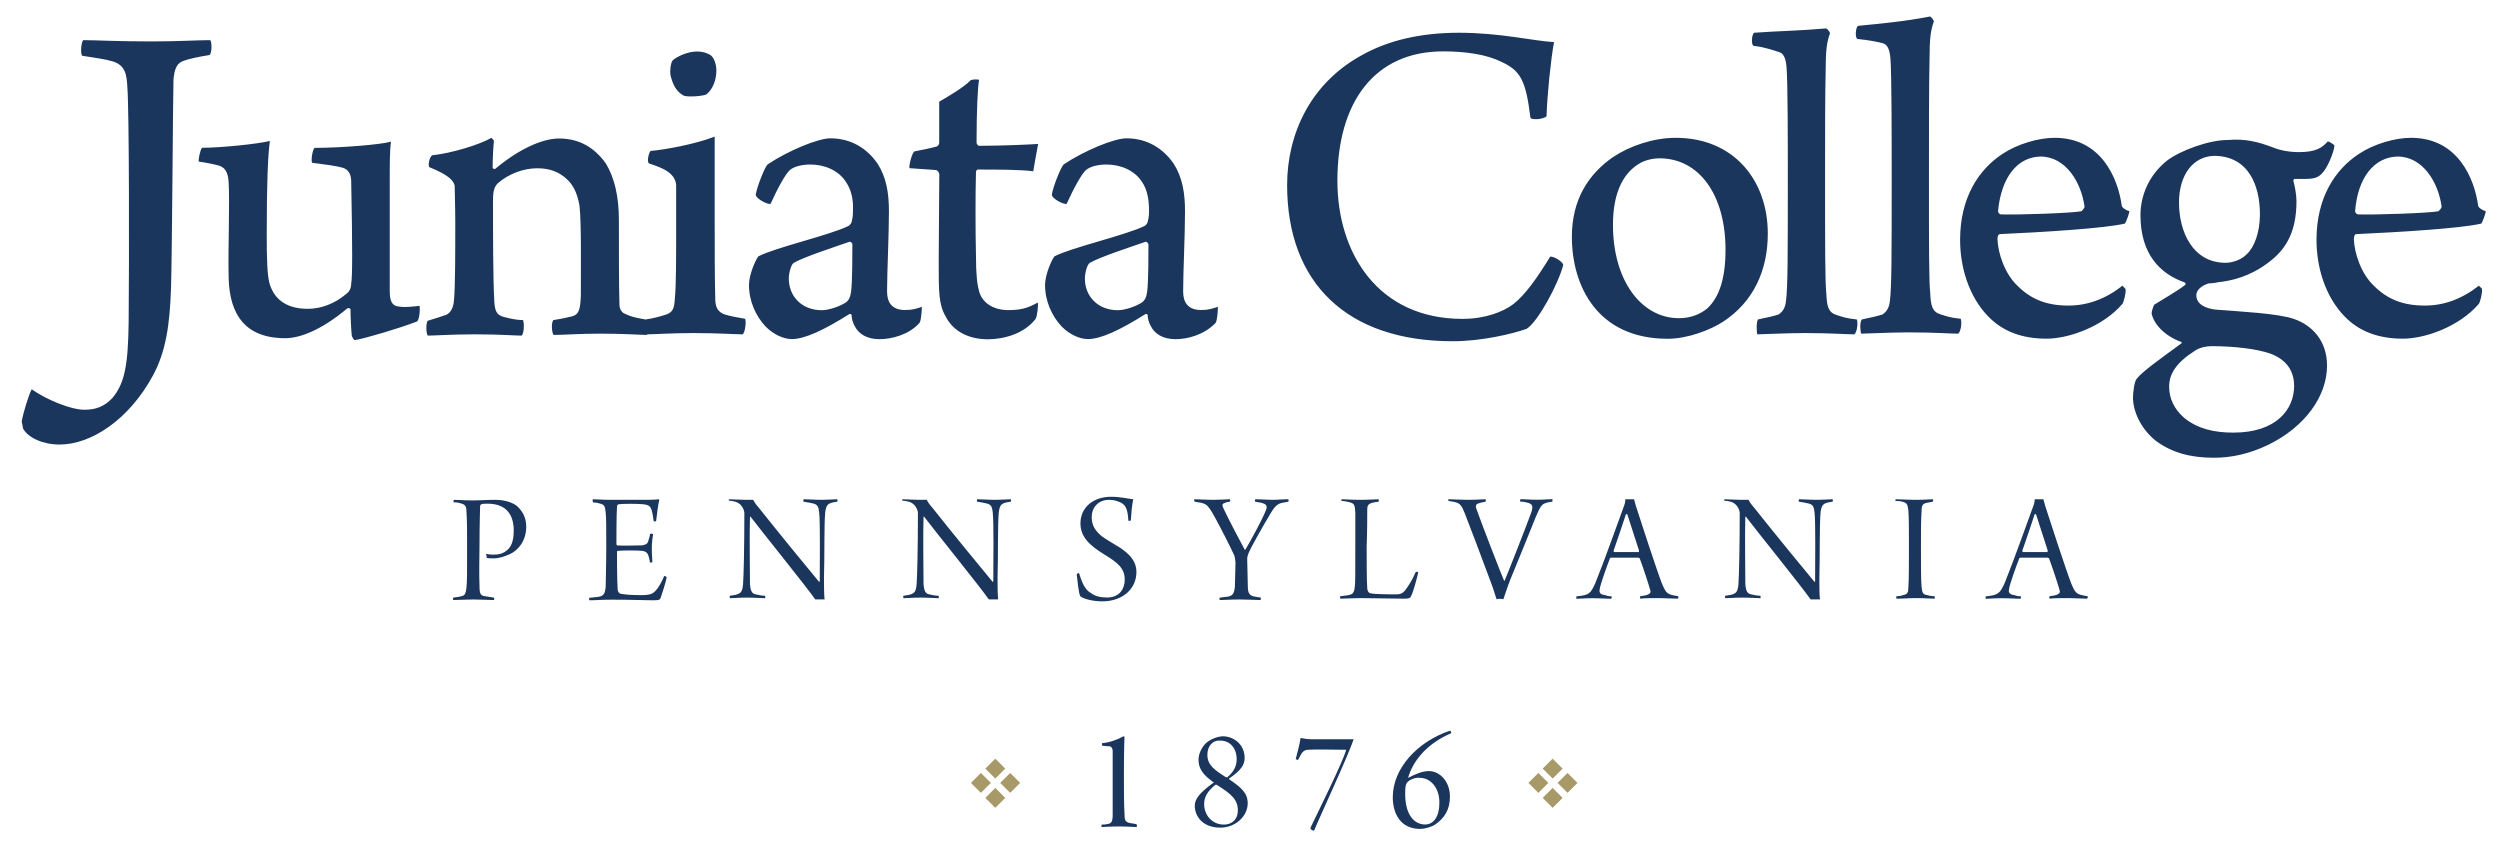 <?xml version="1.0" encoding="UTF-8" standalone="no"?>
<!-- Generator: Adobe Illustrator 22.0.1, SVG Export Plug-In . SVG Version: 6.00 Build 0)  -->

<svg
   xmlns:dc="http://purl.org/dc/elements/1.1/"
   xmlns:cc="http://creativecommons.org/ns#"
   xmlns:rdf="http://www.w3.org/1999/02/22-rdf-syntax-ns#"
   xmlns:svg="http://www.w3.org/2000/svg"
   xmlns="http://www.w3.org/2000/svg"
   xmlns:xlink="http://www.w3.org/1999/xlink"
   xmlns:sodipodi="http://sodipodi.sourceforge.net/DTD/sodipodi-0.dtd"
   xmlns:inkscape="http://www.inkscape.org/namespaces/inkscape"
   version="1.1"
   id="Layer_1"
   x="0px"
   y="0px"
   width="250.1"
   height="85"
   viewBox="0 0 250.1 85"
   xml:space="preserve"
   inkscape:version="0.48.1 "
   sodipodi:docname="Juniata_College_textlogo.svg"><defs
   id="defs3239">
	<defs
   id="defs3117">
		<rect
   height="211.96"
   width="250.1"
   id="SVGID_1_"
   x="0"
   y="0" />
	</defs>
	<clipPath
   id="SVGID_2_">
		<use
   id="use3121"
   style="overflow:visible"
   xlink:href="#SVGID_1_"
   x="0"
   y="0"
   width="250.1"
   height="211.96" />
	</clipPath>
	

		
		
		
		
		
		
		
		
		
		
		
		
		
		
	</defs><sodipodi:namedview
   pagecolor="#ffffff"
   bordercolor="#666666"
   borderopacity="1"
   objecttolerance="10"
   gridtolerance="10"
   guidetolerance="10"
   inkscape:pageopacity="0"
   inkscape:pageshadow="2"
   inkscape:window-width="1366"
   inkscape:window-height="705"
   id="namedview3237"
   showgrid="false"
   inkscape:zoom="3.7888284"
   inkscape:cx="153.32502"
   inkscape:cy="38.6044"
   inkscape:window-x="0"
   inkscape:window-y="0"
   inkscape:window-maximized="1"
   inkscape:current-layer="Layer_1" />
<g
   id="g3359"
   transform="matrix(0.986,0,0,0.986,2.122,-125.84)"><path
     inkscape:connector-curvature="0"
     id="path3225"
     d="m 6.3,131.7 c 1.39,0 3.28,0.13 6.94,0.13 2.78,0 4.54,-0.13 5.93,-0.13 0.19,0.13 0.19,1.33 -0.06,1.51 -1.2,0.19 -2.02,0.38 -2.59,0.57 -0.76,0.25 -0.95,0.82 -1.07,1.89 -0.06,2.02 -0.13,16.98 -0.25,21.21 -0.13,3.66 -0.5,6.37 -1.83,8.84 -2.46,4.54 -6.31,7.01 -9.47,7.01 -1.7,0 -3.22,-0.69 -3.72,-1.64 0,-0.13 -0.13,-0.63 -0.13,-0.69 0.13,-0.82 0.69,-2.65 1.01,-3.28 1.51,1.07 3.98,2.08 5.36,2.08 1.14,0 2.02,-0.32 2.84,-1.2 1.26,-1.51 1.58,-3.41 1.64,-7.64 0.06,-6.06 0.06,-21.52 -0.13,-23.86 -0.06,-1.26 -0.19,-2.27 -1.51,-2.65 -0.82,-0.25 -1.64,-0.32 -3.09,-0.57 -0.19,-0.32 -0.06,-1.45 0.13,-1.58 z m 12.05,10.92 c 1.89,0 5.62,-0.38 6.88,-0.69 -0.19,1.33 -0.32,4.17 -0.32,9.4 0,2.71 0.06,4.1 0.25,4.92 0.38,1.51 1.51,2.71 3.91,2.71 1.33,0 2.71,-0.5 3.91,-1.51 0.32,-0.25 0.5,-0.57 0.5,-1.07 0.13,-0.63 0.13,-3.66 0,-10.35 0,-0.57 -0.19,-1.2 -0.88,-1.39 -0.69,-0.19 -1.7,-0.32 -3.09,-0.5 -0.13,-0.32 0.06,-1.33 0.25,-1.51 2.59,0 6.69,-0.32 7.76,-0.63 -0.13,0.82 -0.13,2.21 -0.13,3.91 l 0,11.23 c 0,1.07 0.25,1.51 0.88,1.58 0.69,0.13 1.45,0 2.15,-0.06 0.06,0.32 0,1.33 -0.25,1.58 -1.77,0.69 -5.43,1.77 -6.31,1.89 -0.13,0 -0.25,-0.25 -0.32,-0.44 -0.06,-0.5 -0.13,-1.89 -0.13,-2.65 0,-0.13 -0.19,-0.19 -0.32,-0.13 -2.71,2.27 -4.86,3.03 -6.31,3.03 -4.73,0 -5.74,-3.28 -5.74,-6.5 -0.06,-2.34 0.13,-7.38 0,-9.4 -0.06,-0.76 -0.25,-1.33 -0.88,-1.58 -0.38,-0.13 -1.33,-0.32 -2.15,-0.44 -0.04,-0.26 0.15,-1.21 0.34,-1.4 z m 24.49,17.04 c 0.69,-0.13 1.01,-0.76 1.07,-1.58 0.13,-1.45 0.13,-4.86 0.13,-7.89 0,-1.7 -0.06,-2.9 -0.06,-3.72 -0.13,-0.63 -0.88,-1.2 -2.59,-1.89 -0.13,-0.32 0.06,-1.07 0.32,-1.2 1.89,-0.19 4.8,-1.07 6,-1.77 0.06,0.06 0.25,0.25 0.25,0.32 -0.06,0.5 -0.13,1.89 -0.13,2.71 0,0.13 0.19,0.13 0.25,0.13 2.34,-1.96 4.73,-3.09 6.5,-3.09 2.08,0 3.6,0.95 4.73,2.52 0.88,1.45 1.33,3.35 1.33,5.74 0,2.71 0,7.01 0.06,8.65 0,0.32 0.19,0.69 0.44,0.82 0.88,0.44 1.51,0.5 2.52,0.69 0.13,0.25 0.13,1.26 -0.19,1.51 -0.69,0 -2.15,-0.13 -4.73,-0.13 -2.15,0 -3.6,0.13 -4.73,0.13 -0.19,-0.25 -0.25,-1.33 0,-1.51 0.88,-0.13 1.64,-0.32 1.89,-0.38 0.69,-0.19 0.82,-0.69 0.88,-2.08 0,-2.84 0.06,-7.32 -0.13,-9.09 -0.13,-0.82 -0.44,-2.02 -1.33,-2.78 -0.69,-0.63 -1.58,-1.07 -2.97,-1.07 -1.39,0 -2.9,0.57 -3.98,1.51 -0.32,0.32 -0.5,0.69 -0.5,1.7 0,3.35 0,8.08 0.13,10.29 0.06,1.01 0.25,1.39 0.95,1.58 0.5,0.13 1.2,0.32 1.96,0.32 0.13,0.25 0.13,1.33 -0.13,1.58 -0.69,0 -2.08,-0.13 -4.8,-0.13 -2.21,0 -4.17,0.13 -4.73,0.13 -0.19,-0.25 -0.19,-1.33 0,-1.51 0.58,-0.19 1.09,-0.32 1.59,-0.51 z m 30.36,1.89 c -0.88,0 -2.34,-0.13 -5.05,-0.13 -2.08,0 -3.98,0.13 -4.73,0.13 -0.25,-0.13 -0.32,-1.39 -0.06,-1.51 0.88,-0.13 1.51,-0.32 2.08,-0.5 0.69,-0.25 0.82,-0.63 0.88,-1.64 0.13,-1.2 0.13,-4.23 0.13,-6.82 v -4.67 c 0,-0.25 -0.13,-0.69 -0.44,-1.01 -0.5,-0.57 -1.39,-0.88 -2.34,-1.2 -0.19,-0.25 0,-1.07 0.19,-1.26 1.51,-0.13 4.54,-0.69 6.5,-1.45 V 150 c 0,2.65 0,5.81 0.06,7.95 0,0.82 0.25,1.33 0.95,1.58 0.69,0.19 0.95,0.25 2.08,0.44 0.13,0.26 0,1.4 -0.25,1.58 z m -3.66,-24.36 c -0.25,0.19 -2.02,0.32 -2.34,0.13 -0.69,-0.38 -1.07,-1.01 -1.33,-2.08 -0.06,-0.32 0,-1.26 0.25,-1.51 0.44,-0.38 1.51,-0.88 2.46,-0.88 0.76,0 1.33,0.32 1.45,0.44 0.32,0.32 0.5,0.95 0.5,1.45 0.02,0.94 -0.36,1.95 -0.99,2.45 z m 14.14,8.9 c -0.76,-1.2 -2.21,-1.77 -3.6,-1.77 -1.14,0 -1.77,0.32 -2.02,0.5 -0.5,0.38 -1.33,1.96 -2.02,3.47 -0.13,0.19 -1.58,-0.5 -1.51,-0.95 0.13,-0.76 0.88,-2.71 1.2,-3.03 2.08,-1.39 5.11,-2.65 6.37,-2.65 2.08,0 3.72,1.01 4.8,2.59 0.88,1.39 1.14,2.97 1.14,4.8 0,2.46 -0.19,6.19 -0.19,8.14 0,1.07 0.44,1.89 1.83,1.89 0.76,0 1.14,-0.13 1.7,-0.32 0,0.25 -0.06,1.45 -0.25,1.64 -1.07,1.2 -2.84,1.64 -4.04,1.64 -1.33,0 -2.15,-0.57 -2.52,-1.33 -0.19,-0.32 -0.32,-0.76 -0.32,-1.14 0,-0.06 -0.19,-0.13 -0.25,-0.06 -2.52,1.58 -4.48,2.52 -5.81,2.52 -0.88,0 -1.89,-0.5 -2.65,-1.26 -1.01,-1.07 -1.7,-2.59 -1.7,-4.23 0,-1.07 0.69,-2.59 0.95,-2.9 1.64,-0.88 7.26,-2.15 9.15,-3.09 0.13,-0.06 0.32,-0.32 0.32,-0.44 0.13,-0.44 0.13,-0.88 0.13,-1.2 0.05,-0.93 -0.14,-2 -0.71,-2.82 z m 0.38,6.06 c -1.64,0.57 -4.73,1.58 -5.68,2.15 -0.25,0.13 -0.5,1.01 -0.5,1.58 0,1.83 1.33,3.22 3.35,3.22 0.63,0 1.7,-0.32 2.4,-0.76 0.38,-0.25 0.5,-0.63 0.57,-1.14 0.13,-0.88 0.13,-3.98 0.13,-4.8 -0.02,-0.12 -0.15,-0.25 -0.27,-0.25 z m 13,-7.32 c -0.13,0 -0.19,0.19 -0.19,0.25 -0.06,2.08 -0.06,6 0,8.46 0,2.02 0.13,2.97 0.32,3.66 0.38,1.33 1.7,1.89 2.9,1.89 1.33,0 2.02,-0.19 3.03,-0.76 0.13,0.13 -0.06,1.45 -0.19,1.64 -1.14,1.51 -3.22,2.08 -4.86,2.08 -1.96,0 -3.53,-0.82 -4.29,-2.34 -0.69,-1.2 -0.69,-2.46 -0.69,-5.49 0,-2.71 0.06,-6.94 0.06,-8.9 0,-0.13 -0.13,-0.38 -0.32,-0.44 l -2.71,-0.19 c -0.06,-0.32 0.25,-1.51 0.5,-1.7 0.69,-0.13 1.89,-0.38 2.27,-0.5 0.13,-0.06 0.25,-0.19 0.25,-0.38 v -4.17 c 0.69,-0.38 2.59,-1.51 3.16,-2.15 0.19,-0.13 0.76,-0.13 0.88,-0.06 -0.13,0.82 -0.25,3.03 -0.25,6.37 0,0.13 0.13,0.32 0.25,0.32 2.27,0 5.24,-0.13 6,-0.19 -0.13,0.69 -0.38,2.02 -0.5,2.78 -1.14,-0.18 -3.79,-0.18 -5.62,-0.18 z m 16.66,1.26 c -0.76,-1.2 -2.21,-1.77 -3.6,-1.77 -1.14,0 -1.77,0.32 -2.02,0.5 -0.5,0.38 -1.33,1.96 -2.02,3.47 -0.13,0.19 -1.58,-0.5 -1.51,-0.95 0.13,-0.76 0.88,-2.71 1.2,-3.03 2.08,-1.39 5.11,-2.65 6.37,-2.65 2.08,0 3.72,1.01 4.8,2.59 0.88,1.39 1.14,2.97 1.14,4.8 0,2.46 -0.19,6.19 -0.19,8.14 0,1.07 0.44,1.89 1.83,1.89 0.76,0 1.07,-0.13 1.7,-0.32 0,0.25 -0.06,1.45 -0.25,1.64 -1.14,1.2 -2.84,1.64 -4.04,1.64 -1.33,0 -2.15,-0.57 -2.52,-1.33 -0.19,-0.32 -0.32,-0.76 -0.32,-1.14 0,-0.06 -0.19,-0.13 -0.25,-0.06 -2.52,1.58 -4.48,2.52 -5.81,2.52 -0.88,0 -1.89,-0.5 -2.65,-1.26 -1.01,-1.07 -1.7,-2.59 -1.7,-4.23 0,-1.07 0.69,-2.59 0.95,-2.9 1.64,-0.88 7.26,-2.15 9.15,-3.09 0.13,-0.06 0.32,-0.32 0.32,-0.44 0.13,-0.44 0.13,-0.88 0.13,-1.2 -0.01,-0.93 -0.14,-2 -0.71,-2.82 z m 0.38,6.06 c -1.64,0.57 -4.73,1.58 -5.68,2.15 -0.25,0.13 -0.5,1.01 -0.5,1.58 0,1.83 1.33,3.22 3.35,3.22 0.63,0 1.7,-0.32 2.4,-0.76 0.38,-0.25 0.5,-0.63 0.57,-1.14 0.13,-0.88 0.13,-3.98 0.13,-4.8 -0.02,-0.12 -0.21,-0.25 -0.27,-0.25 z m 36.1,-18.24 c -1.51,-0.76 -3.66,-1.07 -5.93,-1.07 -6.94,0 -10.73,5.11 -10.73,13.13 0,7.32 4.1,14.01 12.69,14.01 2.27,0 4.1,-0.69 5.18,-1.51 1.2,-0.95 2.4,-2.65 3.72,-4.8 0.32,-0.06 1.2,0.44 1.33,0.82 -0.5,1.96 -2.59,5.81 -3.72,6.5 -1.39,0.5 -4.54,1.26 -7.51,1.26 -10.73,0 -16.79,-5.93 -16.79,-15.84 0,-5.24 2.4,-10.41 7.7,-13.25 2.52,-1.39 5.74,-2.21 9.72,-2.21 4.23,0 7.45,0.82 9.66,0.95 -0.32,1.7 -0.69,5.3 -0.76,7.51 -0.19,0.32 -1.64,0.44 -1.64,0.13 -0.46,-3.8 -1.03,-4.75 -2.92,-5.63 z m 27.01,17.42 c 0,3.79 -1.51,6.94 -4.48,8.9 -1.33,0.88 -3.66,1.77 -5.68,1.77 -7.13,0 -9.72,-5.36 -9.72,-10.35 0,-3.79 1.7,-6.37 4.17,-8.08 1.7,-1.14 4.1,-1.96 6.37,-1.96 5.87,0 9.34,4.29 9.34,9.72 z m -13.19,-7.01 c -1.26,0.82 -2.52,2.52 -2.52,6.12 0,5.68 2.9,9.47 6.69,9.47 1.07,0 2.08,-0.32 2.9,-1.01 1.2,-1.14 1.83,-3.03 1.83,-5.93 0,-5.62 -2.71,-9.28 -6.69,-9.28 -0.69,0 -1.58,0.19 -2.21,0.63 z m 12.19,15.72 c 0.88,-0.19 1.51,-0.32 2.08,-0.5 0.5,-0.32 0.69,-0.76 0.76,-1.33 0.19,-1.45 0.19,-4.73 0.19,-12.62 0,-3.41 0,-9.59 -0.13,-11.17 -0.06,-0.5 -0.13,-1.33 -0.76,-1.51 -0.44,-0.13 -1.39,-0.5 -2.59,-0.63 -0.25,-0.13 -0.19,-1.14 0.06,-1.33 2.65,-0.19 4.42,-0.19 7.32,-0.44 0.13,0.06 0.38,0.38 0.38,0.5 -0.32,0.88 -0.44,1.7 -0.44,3.85 -0.06,2.4 -0.06,6.37 -0.06,10.6 0,7.51 0,10.73 0.13,11.99 0.06,1.26 0.19,1.89 1.07,2.15 0.63,0.19 0.88,0.32 2.02,0.44 0.13,0.25 0.06,1.26 -0.25,1.51 -0.88,0 -2.34,-0.13 -5.05,-0.13 -1.89,0 -4.23,0.13 -4.8,0.13 -0.06,-0.18 -0.12,-1.19 0.07,-1.51 z m 10.54,0 c 0.88,-0.19 1.51,-0.32 2.08,-0.5 0.5,-0.32 0.69,-0.76 0.76,-1.33 0.19,-1.45 0.19,-4.73 0.19,-12.62 0,-3.41 0,-10.54 -0.13,-12.06 -0.06,-0.5 -0.13,-1.33 -0.76,-1.51 -0.44,-0.13 -1.39,-0.32 -2.59,-0.44 -0.25,-0.13 -0.19,-1.14 0.06,-1.33 2.52,-0.25 4.67,-0.44 7.32,-0.95 0.13,0.06 0.38,0.38 0.38,0.5 -0.32,0.88 -0.44,1.7 -0.44,3.85 -0.06,2.4 -0.06,7.57 -0.06,11.74 0,7.51 0,10.73 0.13,11.99 0.06,1.26 0.19,1.89 1.07,2.15 0.63,0.19 0.88,0.32 2.02,0.44 0.13,0.25 0.06,1.26 -0.25,1.51 -0.88,0 -2.34,-0.13 -5.05,-0.13 -1.89,0 -4.23,0.13 -4.8,0.13 -0.06,-0.11 -0.19,-1.12 0.07,-1.44 z m 26.76,-3.09 c 0.06,0.38 -0.19,1.33 -0.32,1.51 -2.02,2.34 -5.49,3.53 -7.7,3.53 -2.52,0 -4.48,-0.76 -5.93,-2.27 -1.96,-2.02 -2.84,-4.99 -2.84,-7.76 0,-4.29 1.89,-7.13 4.29,-8.71 1.51,-1.01 3.66,-1.64 5.3,-1.64 4.73,0 6.44,4.1 6.82,6.94 0.06,0.13 0.32,0.38 0.76,0.5 0,0.25 -0.32,1.07 -0.44,1.26 -2.08,0.5 -8.52,0.88 -12.69,1.07 -0.19,0 -0.25,0.32 -0.25,0.5 0.06,1.51 0.76,3.53 2.02,4.73 1.39,1.39 2.97,2.02 5.18,2.02 1.89,0 3.72,-0.63 5.49,-2.02 0.12,0.15 0.24,0.27 0.31,0.34 z m -12.94,-7.89 c 0,0.13 0.13,0.32 0.32,0.32 1.64,0.06 7.2,-0.13 8.14,-0.32 0.13,-0.13 0.25,-0.25 0.32,-0.44 -0.32,-2.46 -1.89,-5.11 -4.48,-5.11 -2.41,0.06 -3.99,2.2 -4.3,5.55 z m 27.83,-6.5 c 0.76,0.32 1.7,0.5 2.71,0.5 1.7,0 2.34,-0.44 2.9,-1.07 0.13,-0.06 0.63,0.32 0.69,0.38 0,0.57 -0.69,2.27 -1.2,2.78 -0.32,0.38 -0.69,0.63 -1.7,0.63 h -1.14 c -0.06,0 -0.13,0.13 -0.13,0.19 0.13,0.44 0.32,1.39 0.32,2.08 0,3.35 -1.26,5.05 -2.9,6.25 -1.83,1.39 -3.72,1.83 -5.05,1.96 -0.13,0.06 -0.88,0.13 -1.01,0.13 -0.38,0.13 -1.2,0.5 -1.2,1.2 0,0.88 0.88,1.33 1.96,1.45 2.34,0.19 6.37,0.38 7.95,0.95 1.83,0.63 3.35,2.21 3.35,4.73 0,3.09 -2.21,6.19 -5.93,8.02 -1.96,0.95 -3.79,1.33 -5.55,1.33 -2.34,0 -4.23,-0.5 -5.87,-1.7 -1.51,-1.2 -2.34,-2.97 -2.34,-4.42 0,-0.44 0.13,-1.64 0.38,-1.89 0.5,-0.69 2.46,-2.08 4.54,-3.6 0,-0.06 0.06,-0.13 0,-0.13 -1.89,-0.69 -2.84,-1.96 -3.03,-2.9 0,-0.25 0.19,-0.76 0.25,-0.88 0.69,-0.44 2.46,-1.45 3.16,-2.02 0.06,-0.06 0.06,-0.19 -0.06,-0.25 -2.52,-0.88 -4.48,-2.9 -4.48,-6.82 0,-2.02 0.88,-4.1 2.71,-5.55 1.33,-1.01 4.23,-2.08 6.12,-2.08 1.9,-0.16 3.16,0.22 4.55,0.73 z m 2.21,24.23 c 0,-1.64 -0.88,-2.71 -2.4,-3.28 -1.39,-0.5 -3.79,-0.76 -5.93,-0.76 -0.69,0 -1.33,0.19 -1.7,0.44 -1.89,1.2 -2.65,2.34 -2.65,3.66 0,1.2 0.5,2.27 1.51,3.16 1.39,1.14 3.09,1.51 4.99,1.51 4.41,0.01 6.18,-2.39 6.18,-4.73 z m -11.68,-18.62 c 0,2.97 1.39,6.12 4.73,6.12 0.69,0 1.64,-0.32 2.15,-0.88 0.76,-0.69 1.33,-2.21 1.33,-4.04 0,-2.9 -1.14,-5.93 -4.67,-5.93 -2.08,0.06 -3.54,1.89 -3.54,4.73 z m 30.74,8.78 c 0.06,0.38 -0.19,1.33 -0.32,1.51 -2.02,2.34 -5.49,3.53 -7.7,3.53 -2.52,0 -4.48,-0.76 -5.93,-2.27 -1.96,-2.02 -2.84,-4.99 -2.84,-7.76 0,-4.29 1.89,-7.13 4.29,-8.71 1.51,-1.01 3.66,-1.64 5.3,-1.64 4.73,0 6.44,4.1 6.82,6.94 0.06,0.13 0.32,0.38 0.76,0.5 0,0.25 -0.32,1.07 -0.44,1.26 -2.08,0.5 -8.52,0.88 -12.69,1.07 -0.19,0 -0.25,0.32 -0.25,0.5 0.06,1.51 0.76,3.53 2.02,4.73 1.39,1.39 2.97,2.02 5.18,2.02 1.89,0 3.72,-0.63 5.49,-2.02 0.12,0.15 0.31,0.27 0.31,0.34 z m -12.87,-7.89 c 0,0.13 0.13,0.32 0.32,0.32 1.64,0.06 7.2,-0.13 8.14,-0.32 0.13,-0.13 0.25,-0.25 0.32,-0.44 -0.32,-2.46 -1.89,-5.11 -4.48,-5.11 -2.41,0.06 -4.05,2.2 -4.3,5.55 z"
     style="fill:#1b365d" /><path
     inkscape:connector-curvature="0"
     id="path3227"
     d="m 47.13,183.9 0.06,-0.06 c 0.19,0 0.32,0.06 0.69,0.06 0.5,0 0.82,-0.06 1.14,-0.25 0.76,-0.44 0.95,-1.2 0.95,-2.21 0,-1.51 -0.69,-2.71 -2.65,-2.71 -0.19,0 -0.5,0 -0.63,0.06 -0.06,0 -0.13,0.13 -0.13,0.19 0,0.38 -0.06,1.7 -0.06,3.91 0,1.01 -0.06,2.97 0,4.23 0,0.82 0.13,0.95 0.63,1.01 0.25,0.06 0.5,0.06 0.82,0.13 0.06,0.06 0.06,0.25 0,0.25 -0.44,0 -1.39,-0.06 -2.08,-0.06 -0.76,0 -1.64,0.06 -2.02,0.06 -0.06,-0.06 -0.06,-0.25 0,-0.25 0.32,-0.06 0.57,-0.06 0.76,-0.13 0.32,-0.06 0.5,-0.13 0.57,-0.95 0.06,-0.5 0.06,-1.58 0.06,-3.91 0,-1.2 0,-3.09 -0.06,-3.6 0,-0.57 -0.06,-0.82 -0.5,-0.95 -0.19,-0.06 -0.44,-0.13 -0.82,-0.13 0,-0.06 0,-0.25 0.06,-0.25 0.32,0 1.07,0.06 1.83,0.06 0.88,0 1.45,-0.06 2.4,-0.06 0.57,0 1.45,0.13 2.08,0.57 0.5,0.44 1.01,1.07 1.01,2.15 0,1.45 -0.82,2.4 -1.64,2.78 -0.57,0.25 -1.07,0.44 -1.7,0.44 -0.25,0 -0.57,0 -0.69,-0.06 0.05,-0.13 -0.01,-0.32 -0.08,-0.32 z m 10.86,-5.62 c 0.38,0 0.95,0.06 1.83,0.06 h 3.16 c 0.63,0 1.39,0 1.7,-0.06 l 0.06,0.06 c -0.13,0.5 -0.25,1.58 -0.32,2.15 -0.06,0.06 -0.25,0.06 -0.25,0 -0.06,-0.5 -0.13,-0.82 -0.19,-1.07 -0.13,-0.38 -0.25,-0.57 -0.88,-0.63 -0.44,-0.06 -2.21,-0.06 -2.46,0 -0.13,0 -0.19,0.13 -0.19,0.25 -0.06,0.69 -0.06,3.47 -0.06,3.79 0,0.06 0.06,0.13 0.06,0.13 0.44,0.06 2.08,0 2.52,0 0.5,-0.06 0.63,-0.25 0.69,-0.57 0.06,-0.19 0.13,-0.38 0.13,-0.57 0.06,-0.06 0.25,-0.06 0.32,0 -0.06,0.32 -0.13,0.95 -0.13,1.45 0,0.63 0.06,1.07 0.06,1.39 -0.06,0.06 -0.25,0.06 -0.25,0 -0.06,-0.32 -0.06,-0.38 -0.13,-0.57 -0.06,-0.19 -0.13,-0.5 -0.63,-0.57 -0.44,-0.06 -2.08,-0.06 -2.52,0 -0.06,0 -0.06,0.13 -0.06,0.13 0,0.44 0,2.65 0.06,3.66 0,0.38 0.19,0.57 0.38,0.57 0.32,0.06 0.95,0.13 2.02,0.13 1.01,0 1.2,-0.19 1.45,-0.44 0.25,-0.25 0.63,-0.88 0.88,-1.51 0.06,0 0.19,0.06 0.25,0.13 -0.06,0.44 -0.5,1.77 -0.63,2.15 -0.13,0.19 -0.19,0.19 -0.95,0.19 -1.01,0 -1.7,-0.06 -3.98,-0.06 -1.07,0 -1.58,0.06 -2.27,0.06 -0.06,-0.06 -0.06,-0.19 0,-0.25 0.44,-0.06 0.76,-0.06 1.07,-0.13 0.38,-0.13 0.5,-0.32 0.57,-0.95 0,-0.38 0.06,-2.27 0.06,-4.17 0,-1.58 0,-3.09 -0.06,-3.41 -0.06,-0.63 -0.13,-0.76 -0.5,-0.88 -0.19,-0.06 -0.44,-0.13 -0.76,-0.13 -0.11,-0.14 -0.05,-0.33 -0.05,-0.33 z m 13.82,0 c 0.32,0 1.07,0.06 1.7,0.06 0.38,0 0.57,0 0.76,0 0.06,0.13 0.19,0.38 0.63,0.88 1.7,2.15 5.36,6.63 6.06,7.45 l 0.06,-0.06 c 0,-2.15 0.06,-5.93 -0.06,-7.01 -0.06,-0.5 -0.13,-0.76 -0.57,-0.88 -0.25,-0.06 -0.57,-0.13 -1.01,-0.19 -0.06,-0.06 0,-0.19 0,-0.25 0.44,0 1.14,0.06 1.89,0.06 0.5,0 1.33,-0.06 1.51,-0.06 0.06,0.06 0.06,0.19 0,0.25 -0.32,0.06 -0.44,0.06 -0.63,0.13 -0.44,0.13 -0.5,0.5 -0.57,0.88 -0.13,1.33 -0.06,4.54 -0.13,6.69 0,0.76 0,1.64 0.06,2.21 -0.19,0 -0.76,0 -0.95,0 -0.82,-1.2 -5.87,-7.45 -6.56,-8.39 h -0.06 c -0.06,1.64 0,5.93 0,6.82 0.06,0.82 0.25,1.01 0.63,1.07 0.25,0.06 0.57,0.13 0.88,0.13 0.06,0.06 0.06,0.25 0,0.25 -0.32,0 -1.01,-0.06 -1.83,-0.06 -0.82,0 -1.33,0.06 -1.7,0.06 -0.06,-0.06 -0.06,-0.25 0,-0.25 0.32,-0.06 0.5,-0.06 0.69,-0.13 0.38,-0.13 0.57,-0.25 0.63,-1.07 0.06,-0.76 0.13,-3.79 0.13,-7.2 0,-0.19 -0.13,-0.57 -0.38,-0.82 -0.32,-0.32 -0.69,-0.38 -1.26,-0.44 0.08,0.06 0.08,-0.13 0.08,-0.13 z m 17.61,0 c 0.32,0 1.07,0.06 1.7,0.06 0.38,0 0.57,0 0.76,0 0.06,0.13 0.19,0.38 0.63,0.88 1.7,2.15 5.36,6.63 6.06,7.45 l 0.06,-0.06 c 0,-2.15 0.06,-5.93 -0.06,-7.01 -0.06,-0.5 -0.13,-0.76 -0.57,-0.88 -0.25,-0.06 -0.57,-0.13 -1.01,-0.19 -0.06,-0.06 0,-0.19 0,-0.25 0.44,0 1.14,0.06 1.89,0.06 0.5,0 1.33,-0.06 1.51,-0.06 0.06,0.06 0.06,0.19 0,0.25 -0.32,0.06 -0.44,0.06 -0.63,0.13 -0.44,0.13 -0.5,0.5 -0.57,0.88 -0.13,1.33 -0.06,4.54 -0.13,6.69 0,0.76 0,1.64 0.06,2.21 -0.19,0 -0.76,0 -0.95,0 -0.82,-1.2 -5.87,-7.45 -6.56,-8.39 h -0.06 c -0.06,1.64 0,5.93 0,6.82 0.06,0.82 0.25,1.01 0.63,1.07 0.25,0.06 0.57,0.13 0.88,0.13 0.06,0.06 0.06,0.25 0,0.25 -0.32,0 -1.01,-0.06 -1.83,-0.06 -0.82,0 -1.33,0.06 -1.7,0.06 -0.06,-0.06 -0.06,-0.25 0,-0.25 0.32,-0.06 0.5,-0.06 0.69,-0.13 0.38,-0.13 0.57,-0.25 0.63,-1.07 0.06,-0.76 0.13,-3.79 0.13,-7.2 0,-0.19 -0.13,-0.57 -0.38,-0.82 -0.32,-0.32 -0.69,-0.38 -1.26,-0.44 0.02,0.06 0.08,-0.13 0.08,-0.13 z m 19.13,9.53 c 0.44,0.32 0.95,0.44 1.64,0.44 1.01,0 1.77,-0.63 1.77,-1.83 0,-1.14 -0.69,-1.7 -2.15,-2.59 -1.33,-0.82 -2.34,-1.7 -2.34,-3.09 0,-1.7 1.39,-2.71 3.09,-2.71 1.01,0 1.64,0.19 2.27,0.25 -0.13,0.57 -0.19,1.26 -0.25,2.15 -0.06,0.06 -0.25,0.06 -0.25,0 -0.06,-1.07 -0.25,-1.51 -0.69,-1.77 -0.38,-0.19 -0.76,-0.32 -1.26,-0.32 -1.14,0 -1.77,0.82 -1.77,1.77 0,0.88 0.44,1.45 1.07,1.96 0.63,0.44 1.33,0.82 1.83,1.14 0.82,0.57 1.64,1.26 1.64,2.46 0,1.64 -1.33,2.97 -3.47,2.97 -0.95,0 -1.89,-0.25 -2.21,-0.5 -0.19,-0.25 -0.32,-1.77 -0.38,-2.27 0.06,-0.06 0.25,-0.13 0.25,-0.06 0.32,1.05 0.64,1.69 1.21,2 z m 10.47,-9.53 c 0.5,0 1.2,0.06 2.02,0.06 0.57,0 1.39,-0.06 1.58,-0.06 0.06,0.06 0.06,0.19 0,0.25 -0.13,0 -0.38,0.06 -0.5,0.13 -0.25,0.06 -0.32,0.19 -0.13,0.57 0.44,0.95 1.83,3.6 2.15,4.17 h 0.06 c 0.57,-0.95 1.7,-3.03 2.08,-3.98 0.19,-0.44 0.06,-0.63 -0.38,-0.76 -0.19,-0.06 -0.38,-0.06 -0.69,-0.13 -0.06,-0.06 -0.06,-0.25 0.06,-0.25 0.44,0 1.14,0.06 1.64,0.06 0.63,0 1.01,-0.06 1.64,-0.06 0.06,0.06 0.06,0.19 0,0.25 l -0.69,0.13 c -0.5,0.13 -0.76,0.5 -1.07,1.01 -0.69,1.14 -2.02,3.47 -2.27,4.1 -0.06,0.13 -0.13,0.38 -0.13,0.57 l 0.06,2.65 c 0,0.63 0.06,1.01 0.57,1.14 0.25,0.06 0.32,0.06 0.76,0.13 0,0.06 0,0.19 -0.06,0.25 -0.38,0 -1.26,-0.06 -2.08,-0.06 -0.95,0 -1.58,0.06 -2.02,0.06 -0.06,-0.06 -0.06,-0.19 0,-0.25 0.38,-0.06 0.69,-0.06 0.95,-0.13 0.44,-0.13 0.5,-0.44 0.57,-0.95 l 0.06,-2.4 c 0,-0.25 -0.06,-0.63 -0.13,-0.82 -0.38,-0.82 -1.33,-2.71 -1.96,-3.85 -0.69,-1.26 -0.88,-1.33 -1.33,-1.45 -0.19,-0.06 -0.44,-0.06 -0.69,-0.13 -0.13,-0.06 -0.07,-0.25 -0.07,-0.25 z m 14.96,0 c 0.38,0 0.88,0.06 1.89,0.06 0.88,0 1.51,-0.06 1.83,-0.06 0.06,0 0.06,0.25 0,0.25 -0.32,0.06 -0.5,0.06 -0.69,0.13 -0.38,0.13 -0.44,0.32 -0.44,0.69 0,0.5 0,2.34 -0.06,3.72 0,1.45 0,3.47 0.06,4.23 0,0.25 0.13,0.44 0.25,0.5 0.32,0.13 2.08,0.13 2.78,0.13 0.32,0 0.63,-0.13 0.88,-0.5 0.25,-0.32 0.69,-1.01 1.01,-1.77 0.06,-0.06 0.25,0 0.25,0.06 -0.13,0.57 -0.5,2.02 -0.76,2.46 -0.06,0.13 -0.25,0.19 -0.63,0.19 -0.95,0 -3.66,-0.06 -4.48,-0.06 -0.69,0 -1.64,0.06 -2.02,0.06 -0.06,-0.06 -0.06,-0.19 0,-0.25 0.38,-0.06 0.63,-0.06 0.88,-0.13 0.32,-0.06 0.5,-0.19 0.57,-0.76 0.06,-0.44 0.06,-1.01 0.06,-4.54 0,-1.77 0,-2.71 0,-3.09 -0.06,-0.69 -0.06,-0.88 -0.57,-1.01 -0.19,-0.06 -0.57,-0.13 -0.76,-0.13 -0.11,0.01 -0.11,-0.18 -0.05,-0.18 z m 10.86,0 c 0.38,0 1.2,0.06 1.89,0.06 0.95,0 1.51,-0.06 1.83,-0.06 0.06,0.06 0.06,0.19 0,0.25 -0.38,0.06 -0.57,0.13 -0.76,0.19 -0.19,0.06 -0.25,0.25 -0.19,0.44 0.5,1.45 2.59,6.82 2.84,7.38 h 0.06 c 0.25,-0.57 2.21,-5.55 2.71,-6.94 0.19,-0.57 0.13,-0.82 -0.32,-0.95 -0.25,-0.06 -0.44,-0.13 -0.82,-0.13 0,-0.06 0,-0.25 0.06,-0.25 0.32,0 0.95,0.06 1.64,0.06 0.76,0 1.26,-0.06 1.58,-0.06 0,0.06 0,0.19 0,0.25 -0.25,0.06 -0.5,0.06 -0.63,0.13 -0.5,0.13 -0.63,0.44 -1.07,1.45 -0.44,1.14 -1.77,4.35 -2.59,6.37 -0.32,0.82 -0.5,1.45 -0.69,1.96 -0.19,-0.06 -0.57,-0.06 -0.69,0 -0.19,-0.63 -0.44,-1.39 -0.76,-2.21 -0.82,-2.21 -1.96,-5.24 -2.46,-6.5 -0.32,-0.82 -0.5,-1.01 -0.95,-1.14 l -0.69,-0.13 c -0.06,0.02 -0.06,-0.17 0.01,-0.17 z m 14.89,8.46 c 0.95,-2.34 2.46,-6.63 2.84,-7.64 0.13,-0.32 0.19,-0.57 0.19,-0.82 0.06,0 0.25,0 0.44,0 0.25,0 0.38,0 0.44,0 l 0.19,0.69 c 0.32,1.01 2.15,6.63 2.65,7.89 0.44,1.01 0.5,1.07 1.64,1.26 0.06,0.06 0,0.25 -0.06,0.25 -0.44,0 -1.33,-0.06 -1.83,-0.06 -0.63,0 -1.58,0 -1.96,0.06 0,-0.06 -0.06,-0.19 0,-0.25 0.32,-0.06 0.57,-0.06 0.82,-0.19 0.25,-0.13 0.25,-0.25 0.19,-0.44 -0.19,-0.69 -0.76,-2.4 -1.07,-3.22 l -0.13,-0.06 c -0.19,0 -0.5,0 -1.39,0 -1.01,0 -1.2,0 -1.39,0 -0.06,0 -0.13,0.06 -0.13,0.13 -0.32,0.82 -0.95,2.59 -1.01,3.03 -0.06,0.25 -0.06,0.57 0.5,0.63 0.19,0.06 0.38,0.13 0.69,0.13 0.06,0.06 0,0.25 -0.06,0.25 -0.38,0 -1.14,-0.06 -1.89,-0.06 -0.76,0 -1.26,0.06 -1.58,0.06 -0.06,0 -0.06,-0.25 0,-0.25 1.28,-0.13 1.41,-0.26 1.91,-1.39 z m 3.09,-6.95 c -0.25,0.76 -1.01,3.03 -1.26,3.72 0,0.06 0,0.06 0.06,0.13 0.13,0 0.5,0 1.33,0 0.38,0 1.01,0 1.14,0 0,0 0.06,-0.06 0.06,-0.13 l -1.2,-3.72 c -0.06,0 -0.13,0 -0.13,0 z m 9.98,-1.51 c 0.32,0 1.07,0.06 1.7,0.06 0.38,0 0.57,0 0.76,0 0.06,0.13 0.19,0.38 0.63,0.88 1.7,2.15 5.36,6.63 6.06,7.45 l 0.06,-0.06 c 0,-2.15 0.06,-5.93 -0.06,-7.01 -0.06,-0.5 -0.13,-0.76 -0.57,-0.88 -0.25,-0.06 -0.57,-0.13 -1.01,-0.19 -0.06,-0.06 0,-0.19 0,-0.25 0.44,0 1.14,0.06 1.89,0.06 0.5,0 1.33,-0.06 1.51,-0.06 0.06,0.06 0.06,0.19 0,0.25 -0.32,0.06 -0.44,0.06 -0.63,0.13 -0.44,0.13 -0.5,0.5 -0.57,0.88 -0.13,1.33 -0.06,4.54 -0.13,6.69 0,0.76 0,1.64 0.06,2.21 -0.19,0 -0.76,0 -0.95,0 -0.82,-1.2 -5.87,-7.45 -6.56,-8.39 h -0.06 c -0.06,1.64 0,5.93 0,6.82 0.06,0.82 0.25,1.01 0.63,1.07 0.25,0.06 0.57,0.13 0.88,0.13 0.06,0.06 0.06,0.25 0,0.25 -0.32,0 -1.01,-0.06 -1.83,-0.06 -0.82,0 -1.33,0.06 -1.7,0.06 -0.06,-0.06 -0.06,-0.25 0,-0.25 0.32,-0.06 0.5,-0.06 0.69,-0.13 0.38,-0.13 0.57,-0.25 0.63,-1.07 0.06,-0.76 0.13,-3.79 0.13,-7.2 0,-0.19 -0.13,-0.57 -0.38,-0.82 -0.32,-0.32 -0.69,-0.38 -1.26,-0.44 0.08,0.06 0.08,-0.13 0.08,-0.13 z m 17.42,0 c 0.38,0 1.2,0.06 2.02,0.06 0.88,0 1.39,-0.06 1.7,-0.06 0.06,0.06 0.06,0.19 0,0.25 l -0.69,0.13 c -0.38,0.13 -0.44,0.32 -0.44,0.88 -0.06,0.63 -0.06,2.27 -0.06,3.66 0,1.77 0,3.35 0.06,3.91 0.06,0.5 0.06,0.82 0.5,0.88 0.19,0.06 0.5,0.13 0.82,0.13 0.06,0.06 0,0.25 0,0.25 -0.44,0 -1.01,-0.06 -1.77,-0.06 -0.95,0 -1.26,0.06 -2.08,0.06 -0.06,-0.06 -0.06,-0.19 0,-0.25 0.25,0 0.57,-0.06 0.69,-0.13 0.44,-0.06 0.5,-0.32 0.5,-0.76 0.06,-0.5 0.06,-2.97 0.06,-4.48 0,-1.33 0,-2.59 -0.06,-3.35 -0.06,-0.38 -0.06,-0.69 -0.44,-0.82 -0.19,-0.06 -0.44,-0.13 -0.88,-0.13 0,0.02 0,-0.17 0.07,-0.17 z m 11.04,8.46 c 0.95,-2.34 2.46,-6.63 2.84,-7.64 0.13,-0.32 0.19,-0.57 0.19,-0.82 0.06,0 0.25,0 0.44,0 0.25,0 0.38,0 0.44,0 l 0.19,0.69 c 0.32,1.01 2.15,6.63 2.65,7.89 0.44,1.01 0.5,1.07 1.64,1.26 0.06,0.06 0,0.25 -0.06,0.25 -0.44,0 -1.33,-0.06 -1.83,-0.06 -0.63,0 -1.58,0 -1.96,0.06 0,-0.06 -0.06,-0.19 0,-0.25 0.32,-0.06 0.57,-0.06 0.82,-0.19 0.25,-0.13 0.25,-0.25 0.19,-0.44 -0.19,-0.69 -0.76,-2.4 -1.07,-3.22 l -0.13,-0.06 c -0.19,0 -0.5,0 -1.39,0 -1.01,0 -1.2,0 -1.39,0 -0.06,0 -0.13,0.06 -0.13,0.13 -0.32,0.82 -0.95,2.59 -1.01,3.03 -0.06,0.25 -0.06,0.57 0.5,0.63 0.19,0.06 0.38,0.13 0.69,0.13 0.06,0.06 0,0.25 -0.06,0.25 -0.38,0 -1.14,-0.06 -1.89,-0.06 -0.76,0 -1.26,0.06 -1.58,0.06 -0.06,0 -0.06,-0.25 0,-0.25 1.22,-0.13 1.41,-0.26 1.91,-1.39 z m 3.03,-6.95 c -0.25,0.76 -1.01,3.03 -1.26,3.72 0,0.06 0,0.06 0.06,0.13 0.13,0 0.5,0 1.33,0 0.38,0 1.01,0 1.14,0 0,0 0.06,-0.06 0.06,-0.13 l -1.2,-3.72 c -0.07,0 -0.13,0 -0.13,0 z"
     style="fill:#1b365d" /><path
     inkscape:connector-curvature="0"
     id="path3229"
     d="m 113.15,211.54 c -0.32,0 -0.82,-0.06 -1.77,-0.06 -0.95,0 -1.58,0.06 -1.77,0.06 0,0 0,-0.19 0,-0.25 0.25,0 0.38,0 0.63,-0.06 0.38,-0.06 0.5,-0.25 0.5,-0.95 0,-0.7 0,-1.96 0,-3.35 0,-1.45 0,-2.84 0,-3.09 0,-0.19 -0.06,-0.44 -0.32,-0.5 -0.19,0 -0.44,0 -0.76,-0.06 0,0 0,-0.19 0,-0.25 0.76,-0.06 1.64,-0.38 2.15,-0.69 0,0 0.13,0 0.13,0.06 0,0.44 -0.06,0.76 -0.06,3.85 0,0.82 0,3.35 0.06,3.91 0,0.63 0.06,0.82 0.44,0.95 0.25,0.06 0.38,0.06 0.76,0.13 0.08,0.11 0.08,0.3 0.01,0.3 z m 10.98,-7 c 0,0.69 -0.38,1.26 -1.58,2.08 v 0.06 c 1.26,0.88 1.89,1.39 1.89,2.46 0,1.26 -1.2,2.46 -2.78,2.46 -1.89,0 -2.59,-1.26 -2.59,-2.21 0,-0.63 0.38,-1.26 1.89,-2.34 0.06,0 0.06,-0.06 0,-0.06 -1.07,-0.76 -1.51,-1.39 -1.51,-2.27 0,-0.63 0.32,-1.26 0.76,-1.7 0.44,-0.38 1.14,-0.69 1.77,-0.69 1.21,0.06 2.15,0.94 2.15,2.21 z m -0.69,5.3 c 0,-1.07 -0.63,-1.64 -2.15,-2.59 h -0.13 c -0.76,0.63 -1.14,1.2 -1.14,1.96 0,1.07 0.76,2.08 2.02,2.08 0.71,0 1.4,-0.44 1.4,-1.45 z m -3.09,-5.62 c 0,1.01 0.69,1.51 1.89,2.27 0.06,0 0.06,0 0.13,0 0.76,-0.63 0.95,-1.26 0.95,-1.83 0,-1.14 -0.69,-1.89 -1.64,-1.89 -0.83,-0.06 -1.33,0.57 -1.33,1.45 z m 14.83,-1.58 c -0.44,1.45 -3.53,8.08 -3.98,9.21 0,0.06 -0.06,0.06 -0.06,0.06 -0.06,0 -0.32,-0.13 -0.32,-0.19 v -0.13 c 0.82,-1.7 3.22,-6.56 3.6,-7.83 v -0.06 c -0.69,0 -3.22,-0.06 -3.91,0 -0.44,0.06 -0.57,0.25 -0.95,1.01 0,0.06 -0.25,-0.06 -0.25,-0.06 0.19,-0.69 0.38,-1.45 0.5,-2.15 0.25,0.06 0.69,0.13 1.14,0.13 h 2.84 c 0.5,0 1.2,0 1.45,0 -0.06,-0.05 -0.06,0.01 -0.06,0.01 z m 5.55,3.85 c 0,0.06 0,0.13 0,0.06 0.69,-0.38 1.45,-0.69 2.08,-0.69 1.14,0 2.15,1.07 2.15,2.59 0,1.33 -0.57,2.21 -1.51,2.84 -0.38,0.25 -1.07,0.44 -1.51,0.44 -1.96,0 -2.78,-1.51 -2.78,-3.22 0,-2.9 2.46,-5.62 5.81,-6.75 0.06,0 0.13,0.19 0.13,0.25 -2.66,1.14 -3.92,2.97 -4.37,4.48 z m 0.13,0.32 c -0.19,0.13 -0.32,0.25 -0.38,0.5 -0.06,0.32 -0.06,0.57 -0.06,0.88 0,2.15 0.95,3.09 2.02,3.09 0.88,0 1.45,-0.82 1.45,-2.21 0,-1.58 -0.95,-2.52 -1.96,-2.52 -0.38,-0.06 -0.75,0.07 -1.07,0.26 z"
     style="fill:#1b365d" /><path
     inkscape:connector-curvature="0"
     id="path3231"
     d="m 97.37,208.07 -1.01,-1.01 1.01,-1.01 1.01,1.01 -1.01,1.01 z m 0.45,-2.46 1.01,-1.01 1.01,1.01 -1.01,1.01 -1.01,-1.01 z m 2.02,2.97 -1.01,1.01 -1.01,-1.01 1.01,-1.01 1.01,1.01 z m 0.5,-2.53 1.01,1.01 -1.01,1.01 -1.01,-1.01 1.01,-1.01 z"
     style="fill:#a89968" /><path
     inkscape:connector-curvature="0"
     id="path3233"
     d="m 153.93,208.07 -1.01,-1.01 1.01,-1.01 1.01,1.01 -1.01,1.01 z m 0.44,-2.46 1.01,-1.01 1.01,1.01 -1.01,1.01 -1.01,-1.01 z m 2.02,2.97 -1.01,1.01 -1.01,-1.01 1.01,-1.01 1.01,1.01 z m 0.5,-2.53 1.01,1.01 -1.01,1.01 -1.01,-1.01 1.01,-1.01 z"
     style="fill:#a89968" /></g>
</svg>